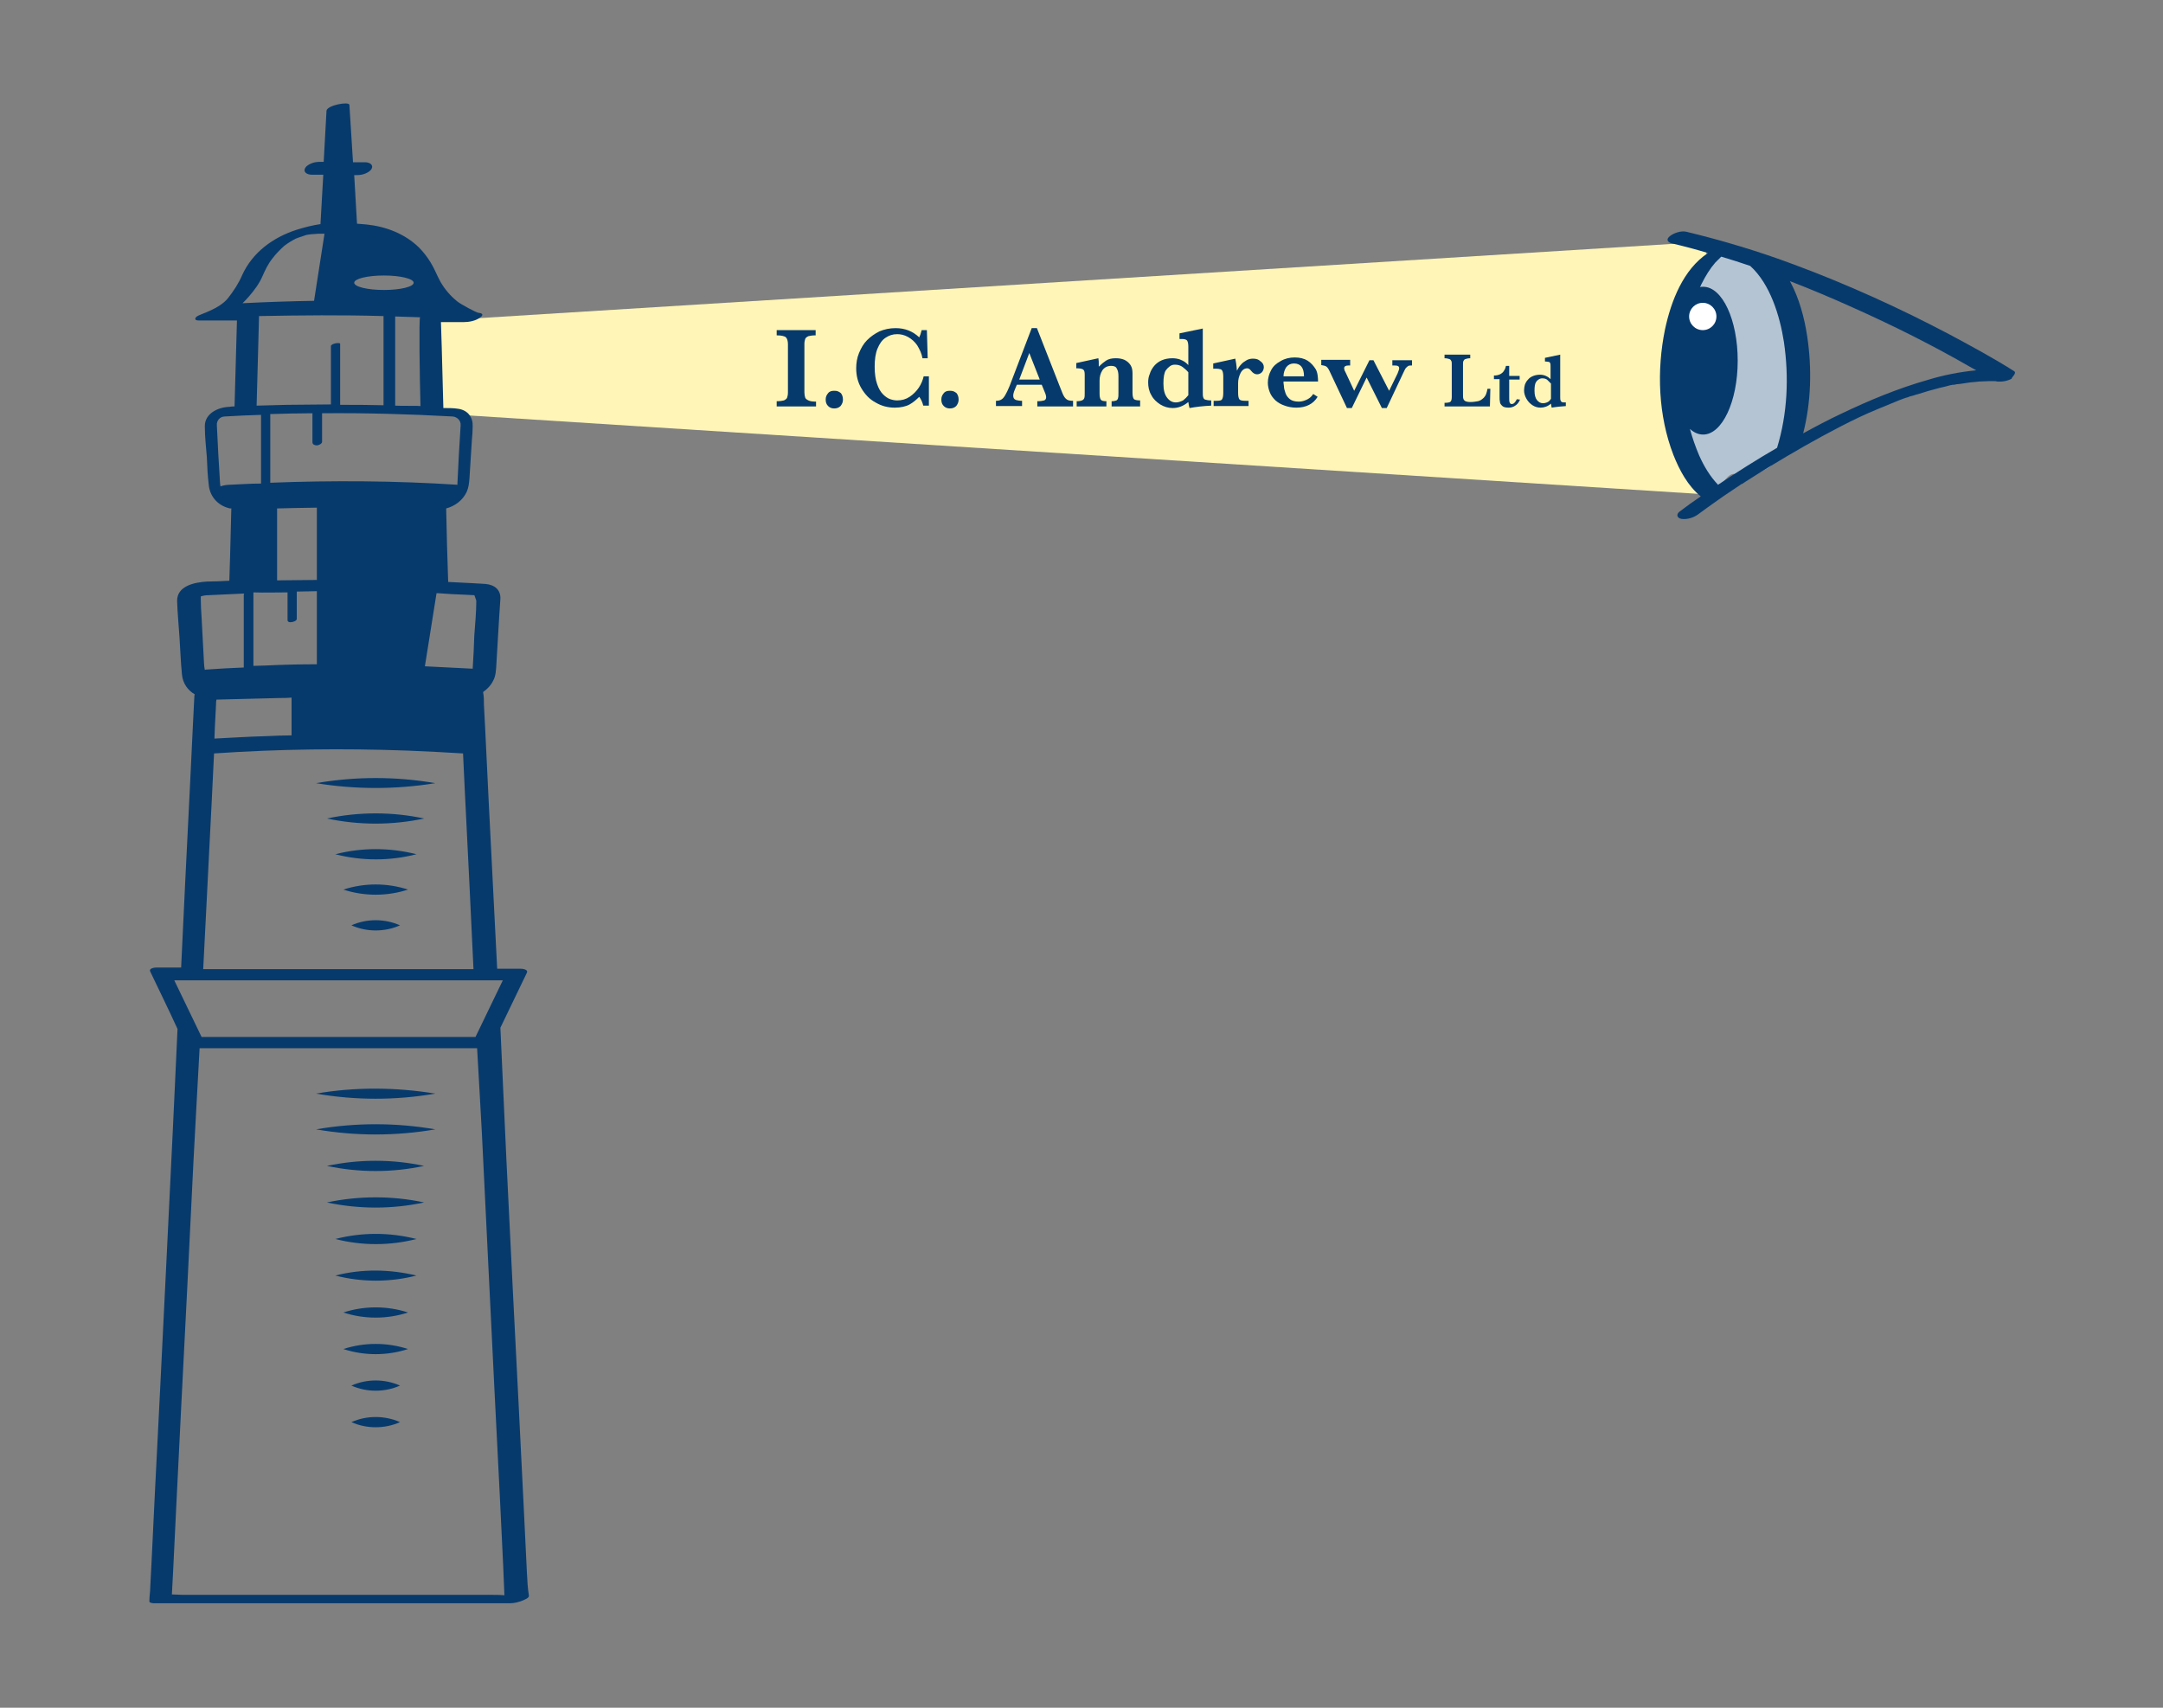 <?xml version="1.0" encoding="UTF-8"?>
<svg xmlns="http://www.w3.org/2000/svg" xmlns:xlink="http://www.w3.org/1999/xlink" version="1.1" id="Layer_1" x="0px" y="0px" viewBox="0 0 538.6 425.2" style="enable-background:new 0 0 538.6 425.2;" xml:space="preserve">
<rect x="0" y="0" width="538.6" height="425.2" fill="#808080" stroke="none"/>
<style type="text/css">
	.st0{fill-rule:evenodd;clip-rule:evenodd;fill:#FFF5B6;}
	.st1{fill-rule:evenodd;clip-rule:evenodd;fill:#B4C4D3;}
	.st2{fill-rule:evenodd;clip-rule:evenodd;fill:#073A6C;}
	.st3{fill-rule:evenodd;clip-rule:evenodd;fill:#FFFFFF;}
	.st4{fill:#073A6C;}
</style>
<polygon class="st0" points="424.9,123.1 108.2,102.9 108.2,79.9 424.9,60.2 "></polygon>
<path class="st1" d="M447.3,93.3c0,6.2-0.9,11.9-2.6,16.7c-2.8,8.2-7.6,8-13,8c-2,0-3.8,4.9-5.5,3.7c-5.9-4.3-10-15.4-10-28.3  c0-14.4,5.2-26.5,12.2-29.5c1.1-0.5,2.2-0.7,3.4-0.7c2.1,0,4.2,0.8,6.1,2.4C443.4,70,447.3,80.8,447.3,93.3z"></path>
<path class="st2" d="M501.5,92.4c-5.2-3.3-10.6-6.2-16-9.1c-12.5-6.6-25.5-12.5-38.7-17.4c-8.8-3.3-17.8-6-26.9-8.2  c-1.3-0.3-3.1,0.3-4.1,1.1c-1,0.8-0.6,1.5,0.5,1.8c3,0.7,6,1.5,9,2.4c-6.2,4.1-9.2,12-10.7,19c-2.1,10.2-1.7,21.5,2.1,31.3  c1.5,3.8,3.6,7.7,6.8,10.3c-1.8,1.2-3.6,2.5-5.3,3.8c-0.9,0.7-0.6,1.6,0.5,1.8c1.4,0.2,3-0.3,4.1-1.1c1.6-1.2,3.3-2.4,5-3.6  c1.8-1.3,3.7-2.5,5.6-3.8c0,0,0,0,0,0c0.1-0.1,0.2-0.2,0.4-0.2c0.3-0.2,0.6-0.4,0.9-0.6c0.6-0.4,1.3-0.8,1.9-1.2  c1.2-0.8,2.4-1.5,3.7-2.3c5.9-3.6,11.8-7,18-10.2c3.3-1.7,6-3,9.4-4.4c1.7-0.7,3.4-1.4,5.1-2.1c0.8-0.3,1.5-0.6,2.3-0.8  c0.4-0.2,0.9-0.3,1.3-0.4c0.2-0.1,0.4-0.1,0.6-0.2c0.1,0,0.2-0.1,0.3-0.1c0,0,0,0,0.1,0c1.8-0.6,3.6-1.1,5.5-1.6  c0.9-0.2,1.8-0.4,2.8-0.7c0,0,0.1,0,0.1,0c0.3-0.1,0.5-0.1,0.8-0.1c0.4-0.1,0.9-0.2,1.4-0.2c0.9-0.1,1.8-0.3,2.7-0.4  c0.4,0,0.8-0.1,1.2-0.1c0,0,0.8-0.1,0.9-0.1c0.8,0,1.6-0.1,2.4-0.1c0.4,0,0.8,0,1.2,0c0.7,0,0.4,0,0.9,0.1c1.2,0.1,2.5-0.1,3.6-0.7  C500.9,93.9,502.3,92.9,501.5,92.4z M442.5,111.5c-5,2.9-9.9,6-14.7,9.2c-2-2.1-3.5-4.6-4.7-7.3c-0.9-2.1-1.7-4.4-2.3-6.6  c1,0.9,2.1,1.4,3.3,1.4c4.7,0,8.6-8.2,8.6-18.4c0-10.1-3.8-18.4-8.6-18.4c-0.3,0-0.6,0-0.8,0.1c0.2-0.3,0.3-0.7,0.5-1  c0.9-1.8,2-3.6,3.3-5.1c0.5-0.5,1-1,1.5-1.5c2.4,0.7,4.8,1.5,7.2,2.3c5,4.5,7.4,12.5,8.4,18.9C445.5,93.9,445.1,103,442.5,111.5z   M480,94.6c-7.4,2.1-14.6,5.1-21.5,8.4c-3.2,1.5-6.4,3.2-9.5,4.9c2-7.8,2.2-16.2,1-24.2c-0.7-4.6-2-9.5-4.3-13.7  c5.2,2,10.4,4.2,15.5,6.5C471.3,81,481.3,86,491,91.6c0.4,0.2,0.7,0.4,1.1,0.6C488,92.6,483.9,93.4,480,94.6z"></path>
<circle class="st3" cx="424" cy="78.8" r="3.4"></circle>
<g>
	<path class="st4" d="M203.1,101.2h-9.7v-1.3c0.8,0,1.4-0.1,1.8-0.2c0.4-0.2,0.7-0.4,0.8-0.7c0.1-0.3,0.2-0.7,0.2-1.3v-12   c0-0.8-0.2-1.4-0.5-1.7c-0.3-0.3-1.1-0.5-2.3-0.5v-1.3h9.7v1.3c-0.8,0-1.4,0.1-1.8,0.2c-0.4,0.2-0.7,0.4-0.8,0.7   c-0.1,0.3-0.2,0.7-0.2,1.3v12c0,0.5,0.1,1,0.2,1.3c0.1,0.3,0.4,0.5,0.8,0.7c0.4,0.2,1,0.3,1.9,0.3V101.2z"></path>
	<path class="st4" d="M209.9,99.5c0,0.6-0.2,1.1-0.6,1.6c-0.4,0.4-0.9,0.6-1.6,0.6c-0.6,0-1.1-0.2-1.5-0.6c-0.4-0.4-0.6-0.9-0.6-1.6   s0.2-1.1,0.6-1.6s0.9-0.6,1.6-0.6s1.1,0.2,1.6,0.6C209.7,98.3,209.9,98.8,209.9,99.5z"></path>
	<path class="st4" d="M231.2,101h-1.3c-0.2-0.8-0.5-1.5-1-2.2c-0.7,0.7-1.5,1.4-2.4,1.9c-0.9,0.5-2.2,0.8-3.7,0.8   c-1.7,0-3.3-0.4-4.8-1.3c-1.5-0.8-2.6-2-3.5-3.5c-0.9-1.5-1.3-3.2-1.3-5c0-1.3,0.2-2.6,0.7-3.8c0.5-1.2,1.1-2.3,2-3.2   c0.9-0.9,1.9-1.6,3.1-2.2c1.2-0.5,2.5-0.8,4-0.8c2.4,0,4.3,0.8,5.9,2.3c0.2-0.4,0.4-1,0.6-1.8h1.3l0.2,7h-1.3   c-0.2-1.2-0.7-2.2-1.3-3.2c-0.6-0.9-1.4-1.6-2.3-2.1c-0.9-0.5-1.8-0.7-2.7-0.7c-1.1,0-2,0.3-2.9,0.9c-0.9,0.6-1.5,1.5-2,2.7   c-0.5,1.2-0.7,2.7-0.7,4.5c0,1.7,0.2,3.2,0.6,4.3c0.4,1.2,0.9,2,1.5,2.6c0.6,0.6,1.2,1,1.8,1.2c0.6,0.2,1.2,0.3,1.7,0.3   c1.2,0,2.2-0.3,3.1-0.9c0.9-0.6,1.7-1.4,2.3-2.3c0.6-0.9,1-1.9,1.2-2.8h1.3V101z"></path>
	<path class="st4" d="M238.7,99.5c0,0.6-0.2,1.1-0.6,1.6c-0.4,0.4-0.9,0.6-1.6,0.6c-0.6,0-1.1-0.2-1.5-0.6c-0.4-0.4-0.6-0.9-0.6-1.6   s0.2-1.1,0.6-1.6s0.9-0.6,1.6-0.6s1.1,0.2,1.6,0.6C238.5,98.3,238.7,98.8,238.7,99.5z"></path>
	<path class="st4" d="M267.3,101.2h-9v-1.3c0.8,0,1.3-0.1,1.7-0.2c0.3-0.1,0.5-0.4,0.5-0.8c0-0.3-0.1-0.6-0.2-0.9l-0.9-2.2h-6.2   l-0.5,1.2c-0.3,0.7-0.4,1.2-0.4,1.5c0,0.6,0.2,0.9,0.7,1.1c0.4,0.1,0.9,0.2,1.5,0.2v1.3H248v-1.3c0.5,0,1-0.1,1.3-0.3   c0.4-0.2,0.7-0.6,1-1.1c0.3-0.5,0.7-1.3,1.1-2.3l5.5-14.4h1.3l5.8,14.8c0.4,1,0.7,1.8,0.9,2.1c0.2,0.4,0.5,0.7,0.8,0.9   c0.3,0.2,0.8,0.3,1.5,0.3V101.2z M258.9,94.5l-2.6-6.6l-2.5,6.6H258.9z"></path>
	<path class="st4" d="M284.1,101.2h-7.3v-1.3c0.6,0,0.9-0.1,1.2-0.2c0.2-0.1,0.4-0.4,0.4-0.6c0.1-0.3,0.1-0.7,0.1-1.4v-4   c0-0.8-0.1-1.4-0.4-1.9c-0.2-0.5-0.7-0.7-1.4-0.7c-1,0-1.7,0.4-2.2,1.1c-0.5,0.8-0.7,1.6-0.7,2.6V98c0,0.7,0.1,1.2,0.3,1.5   c0.2,0.3,0.7,0.4,1.4,0.4v1.3h-7.4v-1.3c0.6,0,1.1-0.1,1.3-0.2c0.3-0.1,0.5-0.3,0.6-0.6c0.1-0.3,0.1-0.7,0.1-1.3v-4.5   c0-0.7-0.1-1.1-0.4-1.3c-0.3-0.2-0.8-0.3-1.7-0.3v-1.3l5.5-1.2c0.1,0.5,0.1,1,0.1,1.5c0,0.1,0,0.2,0,0.3c0,0.1,0,0.2,0,0.3   c0.6-0.6,1.2-1.1,1.8-1.5c0.6-0.4,1.4-0.6,2.4-0.6c0.8,0,1.5,0.1,2.2,0.4c0.6,0.3,1.1,0.7,1.5,1.3c0.4,0.6,0.5,1.3,0.5,2.1v4.7   c0,0.8,0.1,1.3,0.3,1.6c0.2,0.3,0.8,0.4,1.6,0.4V101.2z"></path>
	<path class="st4" d="M301.6,101c-2,0.1-3.8,0.3-5.4,0.6c-0.1-0.3-0.2-0.8-0.3-1.5c-1.2,1-2.5,1.5-3.9,1.5c-1.1,0-2.1-0.3-3.1-0.9   c-0.9-0.6-1.7-1.3-2.2-2.3c-0.6-1-0.8-2.1-0.8-3.2c0-0.7,0.1-1.4,0.4-2.1c0.2-0.7,0.6-1.4,1.1-2c0.5-0.6,1.2-1.1,1.9-1.4   s1.6-0.5,2.6-0.5c0.7,0,1.3,0.1,1.9,0.3c0.5,0.2,0.9,0.4,1.2,0.6c0.3,0.2,0.6,0.5,0.9,0.8v-4.6c0-0.6-0.1-1.1-0.2-1.3   c-0.1-0.3-0.3-0.4-0.6-0.5c-0.3-0.1-0.8-0.1-1.4-0.1V83l5.8-1.2v15.7c0,0.7,0,1.1,0.1,1.4s0.2,0.5,0.5,0.6c0.3,0.1,0.8,0.2,1.5,0.2   V101z M295.9,98.4v-5.7c-0.4-0.5-0.9-0.9-1.4-1.3s-1.2-0.6-1.9-0.6c-0.5,0-0.9,0.1-1.3,0.4c-0.4,0.3-0.7,0.6-1,1   c-0.4,0.6-0.6,1.7-0.6,3.3c0,1.6,0.3,2.7,0.9,3.5c0.6,0.8,1.3,1.2,2.2,1.2c0.6,0,1.2-0.2,1.8-0.5C295.1,99.3,295.5,98.9,295.9,98.4   z"></path>
	<path class="st4" d="M314.7,91.4c0,0.5-0.2,1-0.5,1.3c-0.3,0.3-0.7,0.5-1.2,0.5c-0.5,0-1-0.3-1.4-0.8c-0.2-0.2-0.3-0.4-0.5-0.5   c-0.1-0.1-0.3-0.2-0.5-0.2c-0.7,0-1.3,0.4-1.7,1.2c-0.4,0.8-0.6,1.6-0.6,2.5v2.4c0,0.8,0.1,1.3,0.3,1.6c0.2,0.3,0.7,0.4,1.6,0.4   h0.7v1.3h-8.7v-1.3h0.7c0.8,0,1.3-0.1,1.4-0.4c0.2-0.3,0.3-0.8,0.3-1.6v-4.1c0-0.6-0.1-1.1-0.2-1.3c-0.1-0.3-0.4-0.5-0.7-0.5   c-0.3-0.1-0.9-0.1-1.6-0.1v-1.3l5.5-1.2c0.1,0.5,0.3,1.5,0.4,3c0.3-0.6,0.6-1.1,1-1.5c0.4-0.5,0.9-0.8,1.4-1.1s1.1-0.4,1.6-0.4   c0.8,0,1.4,0.2,1.8,0.6C314.4,90.3,314.7,90.8,314.7,91.4z"></path>
	<path class="st4" d="M328.2,95h-8.6c0,0.2,0,0.6,0.1,1.1c0,0.6,0.2,1.2,0.4,1.8s0.6,1.1,1.1,1.5c0.5,0.4,1.3,0.6,2.2,0.6   c0.5,0,1.1-0.1,1.8-0.4c0.7-0.3,1.3-0.7,1.8-1.5l1.1,0.7c-1.1,1.8-2.9,2.7-5.3,2.7c-1.1,0-2.1-0.2-2.9-0.5   c-0.9-0.3-1.6-0.7-2.3-1.3c-0.6-0.6-1.1-1.2-1.4-2c-0.3-0.7-0.5-1.6-0.5-2.4c0-1.1,0.3-2.2,0.8-3.1c0.5-1,1.3-1.7,2.4-2.3   c1-0.6,2.2-0.9,3.5-0.9c1.3,0,2.4,0.3,3.2,0.8c0.9,0.6,1.5,1.3,2,2.1S328.2,94,328.2,95z M324.7,93.7c0-2.1-0.8-3.2-2.5-3.2   c-0.8,0-1.4,0.3-1.9,0.9c-0.4,0.6-0.7,1.4-0.7,2.3H324.7z"></path>
	<path class="st4" d="M351.7,91c-0.4,0-0.8,0-1,0.1c-0.2,0.1-0.4,0.3-0.6,0.5c-0.2,0.2-0.4,0.7-0.7,1.3l-4.1,8.7h-1.2l-3.8-7.6   l-3.7,7.6h-1.2l-4.1-8.7c-0.4-0.9-0.7-1.4-1-1.6c-0.2-0.2-0.7-0.3-1.3-0.4v-1.3h7.2V91c-0.1,0-0.1,0-0.2,0c-0.1,0-0.1,0-0.2,0   c-0.7,0-1.1,0.2-1.1,0.7c0,0.2,0.1,0.6,0.3,0.9l2.2,4.7l3.8-7.6h1l3.9,7.6L348,93c0.3-0.7,0.4-1.1,0.4-1.3c0-0.3-0.1-0.5-0.4-0.6   c-0.2-0.1-0.7-0.1-1.3-0.1v-1.3h4.9V91z"></path>
	<path class="st4" d="M371.1,97l-0.1,4.2h-11.3v-0.9c0.8,0,1.3-0.1,1.5-0.3c0.2-0.2,0.3-0.6,0.3-1.2v-8c0-0.4,0-0.7-0.1-0.9   c-0.1-0.2-0.2-0.4-0.5-0.5c-0.3-0.1-0.7-0.2-1.2-0.2v-0.9h6.4v0.9c-0.5,0-0.9,0.1-1.2,0.2c-0.3,0.1-0.4,0.3-0.5,0.5   c-0.1,0.2-0.1,0.5-0.1,0.9v7.3c0,0.6,0,1,0.1,1.2c0.1,0.3,0.2,0.4,0.5,0.6c0.2,0.1,0.7,0.2,1.2,0.2c0.7,0,1.3-0.1,1.9-0.2   c0.5-0.1,1-0.4,1.5-0.9c0.5-0.5,0.7-1.2,0.9-2.2H371.1z"></path>
	<path class="st4" d="M378.5,99.5c-0.3,0.7-0.7,1.2-1.2,1.5c-0.4,0.3-1,0.5-1.6,0.5c-0.7,0-1.3-0.1-1.6-0.4c-0.3-0.3-0.6-0.6-0.6-1   c-0.1-0.4-0.1-0.8-0.1-1.3v-4.4h-1.4v-0.9c0.6,0,1.1-0.1,1.5-0.3c0.4-0.2,0.8-0.5,1-0.9c0.3-0.4,0.4-0.8,0.5-1.2h0.8v2.5h2.6v0.9   h-2.6v4.5c0,0.5,0,0.9,0.1,1.2c0.1,0.2,0.2,0.4,0.5,0.4c0.3,0,0.5-0.1,0.7-0.3c0.2-0.2,0.4-0.5,0.6-0.9L378.5,99.5z"></path>
	<path class="st4" d="M390,101.1c-1.3,0.1-2.5,0.2-3.6,0.4c-0.1-0.2-0.1-0.5-0.2-1c-0.8,0.7-1.7,1-2.6,1c-0.7,0-1.4-0.2-2-0.6   c-0.6-0.4-1.1-0.9-1.5-1.6c-0.4-0.7-0.6-1.4-0.6-2.1c0-0.5,0.1-1,0.2-1.4c0.2-0.5,0.4-0.9,0.8-1.3c0.3-0.4,0.8-0.7,1.3-0.9   s1.1-0.3,1.7-0.3c0.5,0,0.9,0.1,1.2,0.2c0.3,0.1,0.6,0.3,0.8,0.4c0.2,0.2,0.4,0.3,0.6,0.5v-3.1c0-0.4,0-0.7-0.1-0.9   c-0.1-0.2-0.2-0.3-0.4-0.3c-0.2,0-0.5-0.1-0.9-0.1v-0.9l3.8-0.8v10.5c0,0.4,0,0.8,0.1,0.9c0,0.2,0.2,0.3,0.3,0.4   c0.2,0.1,0.5,0.1,1,0.1V101.1z M386.2,99.3v-3.8c-0.3-0.3-0.6-0.6-0.9-0.9s-0.8-0.4-1.3-0.4c-0.3,0-0.6,0.1-0.9,0.3   c-0.3,0.2-0.5,0.4-0.6,0.6c-0.3,0.4-0.4,1.2-0.4,2.2c0,1,0.2,1.8,0.6,2.3c0.4,0.5,0.9,0.8,1.5,0.8c0.4,0,0.8-0.1,1.2-0.3   S385.9,99.7,386.2,99.3z"></path>
</g>
<g>
	<path class="st4" d="M131.2,391.5c-0.3-5.5-0.5-11-0.8-16.5c-0.4-8.1-0.8-16.2-1.2-24.2c-0.5-9.8-1-19.7-1.5-29.5   c-0.5-10.8-1.1-21.7-1.6-32.5c-0.5-10.3-1-22.4-1.5-32.9c2.2-4.6,4.4-9.1,6.6-13.7c0.4-0.9-1.3-1-1.7-1c-1.9,0-3.8,0-5.7,0   c-0.3-5.2-0.5-10.5-0.8-15.7c-0.4-8.6-0.9-17.2-1.3-25.7c-0.3-6.2-0.6-12.4-0.9-18.6c-0.1-1.9-0.2-3.8-0.3-5.8c0-1,0-2-0.2-3   c0,0,0,0,0-0.1c1-0.7,1.9-1.6,2.5-2.8c0.7-1.3,0.7-2.7,0.8-4.1c0.2-3.9,0.5-7.9,0.7-11.8c0.1-1.5,0.2-3,0.3-4.5   c0.1-2.2-1.4-3.5-3.7-3.7c-1.1-0.1-2.2-0.1-3.4-0.2c-2-0.1-3.9-0.2-5.9-0.3c-0.2-6.1-0.4-12.2-0.5-18.3c2.2-0.6,4.1-2,5.1-4.1   c0.5-1.1,0.6-2.2,0.7-3.4c0.2-3.2,0.4-6.4,0.6-9.5c0.1-1.1,0.2-2.3,0.2-3.4c0.1-2.2-1.1-4-3.5-4.4c-1.2-0.2-2.5-0.2-3.6-0.2   c-0.1,0-0.1,0-0.2,0c-0.1-5-0.3-10-0.4-15c-0.1-2.1-0.1-4.3-0.2-6.4c1.9,0,3.8,0,5.7,0c1.3,0,2.9-0.3,4-1.1   c0.9-0.6,0.8-1.1-0.3-1.2c-0.5,0-4.6-2.2-5.4-2.9c-1.6-1.3-3-2.9-4.1-4.8c-0.9-1.6-1.5-3.3-2.5-4.9c-0.8-1.3-1.8-2.6-2.9-3.7   c-3.5-3.4-8.2-5.2-13-5.7c-0.8-0.1-1.6-0.1-2.4-0.2c-0.2-4-0.5-8.1-0.7-12.1c0.2,0,0.4,0,0.6,0c0.8,0,1.5-0.1,2.2-0.4   c0.5-0.2,1.2-0.6,1.5-1.1c0.6-1.1-0.5-1.7-1.6-1.7c-1,0-2,0-3,0c-0.2-3.2-0.4-6.4-0.6-9.6c-0.1-1.6-0.2-3.1-0.3-4.7   c-0.1-0.9-5.6,0.1-5.7,1.5c-0.2,4.2-0.5,8.5-0.7,12.7c-0.3,0-0.6,0-0.9,0c-0.8,0-1.5,0.1-2.2,0.4c-0.5,0.2-1.2,0.6-1.5,1.1   c-0.6,1.1,0.5,1.7,1.6,1.7c1,0,1.9,0,2.9,0c-0.1,2.3-0.3,4.7-0.4,7c-0.1,1.8-0.2,3.6-0.3,5.3c-2,0.3-4,0.8-5.9,1.4   c-5.9,1.9-11,5.6-13.6,11.3c-0.9,2.1-2.1,3.9-3.5,5.7c-2.2,2.8-7,4-7.8,4.6c-0.7,0.6-0.4,1,0.5,1c3.2,0,6.3,0,9.5,0   c-0.2,7.1-0.4,14.2-0.6,21.4c-0.4,0-0.8,0-1.3,0.1c-2.9,0.1-6.1,1.7-6.1,4.8c0,2.6,0.3,5.2,0.5,7.7c0.1,2.4,0.2,4.7,0.5,7.1   c0.3,2.7,2.2,4.9,4.9,5.6c0.2,0.1,0.5,0.1,0.7,0.1c-0.1,3.9-0.2,7.8-0.3,11.6c-0.1,2.1-0.1,4.2-0.2,6.4c-1.9,0.1-3.7,0.2-5.6,0.2   c-3.1,0.2-7.5,1.1-7.4,4.9c0.1,3,0.4,6.1,0.6,9.1c0.2,3,0.3,6.1,0.6,9.1c0.2,2.3,1.5,4,3.2,5c0,0.1-0.1,0.2-0.1,0.3   c-0.1,2-0.2,4-0.3,6c-0.3,5.5-0.5,11-0.8,16.5c-0.4,8.1-0.8,16.2-1.2,24.2c-0.3,7-0.7,14-1,21c-2,0-4,0-6,0c-0.4,0-2.1,0.1-1.7,1   c2.3,4.8,4.6,9.5,6.8,14.3c-0.4,8.2-0.8,17.9-1.2,25.8c-0.5,10.9-1.1,21.9-1.6,32.8c-0.5,10.2-1,20.3-1.5,30.5   c-0.4,8.6-0.9,17.2-1.3,25.7c-0.3,6.2-0.6,12.4-0.9,18.6c-0.1,1.9-0.2,3.8-0.3,5.8c0,1-0.2,2-0.2,3c0,0.1,0,0.2,0,0.4   c0,0.3,0.9,0.4,1,0.4c2.9,0,5.9,0,8.8,0c7.1,0,14.1,0,21.2,0c8.5,0,17.1,0,25.6,0c7.4,0,14.8,0,22.2,0c3.6,0,7.2,0,10.8,0   c0.1,0,0.1,0,0.2,0c1.1,0,2.2-0.3,3.2-0.7c0.4-0.2,1.6-0.6,1.5-1.2C131.4,395.5,131.3,393.5,131.2,391.5z M116.2,148.1   c0.6,0,1.2,0.1,1.8,0.1c0,0,0.1,0,0.1,0c0,0,0.1,0.1,0.1,0.2c0.1,0.4,0.3,0.7,0.4,1.2c0,2.9-0.3,5.8-0.5,8.7   c-0.1,2.7-0.2,5.4-0.4,8.2c-4-0.2-7.9-0.4-11.9-0.6l2.9-18.2c0.1,0,0.2,0,0.3,0C111.4,147.9,113.8,148,116.2,148.1z M71.6,147.5   c0,2,0,4,0,6c0,0.3,0,0.6,0,0.9c0,0.5,0.6,0.6,1,0.5c0.3,0,1.3-0.3,1.3-0.8c0-2.2,0-4.4,0-6.7c0,0,0-0.1,0-0.1c1.7,0,3.3-0.1,5-0.1   v18.2c-4.2,0-8.4,0.1-12.6,0.3c-1.1,0-2.1,0.1-3.2,0.1c0-5.1,0-10.3,0-15.4c0-0.9,0-1.9,0-2.8c0-0.1,0-0.1,0-0.1   C65.8,147.6,68.7,147.5,71.6,147.5z M69,144.5v-17.9c1.4,0,2.7-0.1,4.1-0.1c1.9,0,3.9-0.1,5.8-0.1v18c-3.1,0-6.2,0.1-9.3,0.1   C69.3,144.5,69.1,144.5,69,144.5z M69.6,173.8c1,0,2,0,3-0.1v9.4c-2.1,0-4.3,0.1-6.4,0.2c-4.3,0.1-8.6,0.4-12.8,0.6   c0-0.9,0.1-1.8,0.1-2.8c0.1-1.9,0.2-3.8,0.3-5.8c0-0.3,0-0.7,0.1-1.1C59.2,174.1,64.4,173.9,69.6,173.8z M101.6,186.9   c4.6,0.2,9.1,0.4,13.7,0.7c0.1,2.8,0.3,5.7,0.4,8.5c0.4,8.1,0.8,16.2,1.2,24.2c0.3,7,0.7,14,1,21c-6.2,0-12.4,0-18.7,0H69.1   c-6.2,0-12.3,0-18.5,0c0.3-5.2,0.5-10.5,0.8-15.7c0.4-8.6,0.9-17.2,1.3-25.7c0.2-4.1,0.4-8.2,0.6-12.3   C69.4,186.5,85.5,186.3,101.6,186.9z M112.7,103.7c1.2,0.1,2.1,1.1,2,2.2c-0.3,4.8-0.6,9.7-0.8,14.5c0,0.1,0,0.2,0,0.3   c-15.5-1-31.1-1.1-46.6-0.5c0-5.2,0-10.4,0-15.6c0-0.5,0-1,0-1.5c3.5-0.1,7-0.2,10.5-0.2c0,2.1,0,4.2,0,6.3c0,0.3,0,0.6,0,0.9   c0,0.6,0.6,0.8,1.1,0.8c0.4,0,1.3-0.4,1.3-0.9c0-2.2,0-4.4,0-6.7c0-0.1,0-0.3,0-0.4C90.9,102.8,101.8,103.1,112.7,103.7z M104.6,79   c-0.3,0.2-0.1,15,0.1,22.1c-0.3-0.1-4.8,0-6.3-0.1c0-7.1,0-14.2,0-21.3c0-0.3,0-0.6,0-0.9C100.4,78.9,102.5,78.9,104.6,79z    M95.6,68.6c4.1,0,7.4,0.8,7.4,1.8c0,1-3.3,1.8-7.4,1.8s-7.4-0.8-7.4-1.8C88.2,69.4,91.5,68.6,95.6,68.6z M95.5,78.7   c0,6.9,0,13.8,0,20.7c0,0.5,0,1,0,1.5c-3.6-0.1-7.2-0.1-10.8-0.1c0-4.4,0-8.9,0-13.3c0-0.6,0-1.3,0-1.9c0-0.4-2.3-0.1-2.3,0.6   c0,4.4,0,8.9,0,13.3c0,0.4,0,0.8,0,1.2c-3.6,0-7.2,0.1-10.9,0.1c-2.5,0.1-5.1,0.1-7.6,0.2c0.1-4.9,0.3-9.8,0.4-14.7   c0.1-2.5,0.1-5.1,0.2-7.6C74.9,78.5,85.2,78.4,95.5,78.7z M62,73.8c1.3-1.5,2.5-3.1,3.3-4.9c0.7-1.6,1.4-3.1,2.5-4.5   c0.9-1.2,1.9-2.2,3-3.2c0.9-0.7,2.1-1.4,2.9-1.8c0.3-0.1,0.5-0.2,0.8-0.3c0,0,0,0,0,0c0.1,0,0.2-0.1,0.3-0.1c0.1,0,0.6-0.2,0.6-0.2   c0.2-0.1,0.4-0.1,0.6-0.2c0.1,0,0.2-0.1,0.3-0.1c0.2,0,0.4-0.1,0.6-0.1c0.3,0,0.5-0.1,0.8-0.1c0,0,0,0,0,0c0,0,0.1,0,0.2,0   c0.4,0,0.9-0.1,1.3-0.1c0,0,0.1,0,0.1,0c0.1,0,0.3,0,0.4,0c0.3,0,0.6,0,0.9,0c0.1,0,0.1,0,0.2,0l-2.6,16.7   c-5.9,0.1-11.8,0.3-17.8,0.6C61,74.9,61.5,74.4,62,73.8z M57.2,120.7c-0.5,0-1.5,0.1-2.3,0.4c0-0.2-0.1-0.5-0.1-0.7   c-0.3-4.8-0.6-9.7-0.8-14.5c-0.1-1.2,0.8-2.2,2-2.2c3-0.2,6-0.3,9-0.4c0,5.7,0,11.4,0,17.1C62.3,120.4,59.8,120.6,57.2,120.7z    M51.9,148.2c2.9-0.1,5.7-0.3,8.6-0.4c0.1,0,0.2,0,0.3,0c0,0.1-0.1,0.2-0.1,0.3c0,6,0,12.1,0,18.1c-3,0.1-6.1,0.3-9.1,0.5   c-0.2,0-0.4,0-0.6,0.1c-0.1-0.6-0.2-1.2-0.2-1.7c-0.2-3.8-0.4-7.5-0.6-11.3c-0.1-1.5-0.2-3.1-0.2-4.6c0-0.2,0-0.5,0-0.7   C50.6,148.3,51.3,148.2,51.9,148.2z M43.4,244.1c0.5,0,1,0,1.5,0c2.5,0,4.9,0,7.4,0c7.4,0,14.9,0,22.3,0h19.4c7.4,0,14.9,0,22.3,0   c2.5,0,4.9,0,7.4,0c0.5,0,1,0,1.5,0c-2.3,4.7-4.5,9.4-6.8,14.1c-7.2,0-14.4,0-21.6,0H71.8c-7.2,0-14.4,0-21.6,0   C47.9,253.5,45.7,248.8,43.4,244.1z M121.7,397.1c-7.1,0-14.1,0-21.2,0c-8.5,0-17.1,0-25.6,0c-7.4,0-14.8,0-22.2,0   c-2.4,0-4.9,0-7.3,0c-0.8,0-1.8-0.1-2.6-0.1c0.1-1.9,0.2-3.7,0.3-5.6c0.3-5.5,0.5-11,0.8-16.5c0.4-8.1,0.8-16.2,1.2-24.2   c0.5-9.8,1-19.7,1.5-29.5c0.5-10.8,1.1-21.7,1.6-32.5c0.5-9.8,1-18.2,1.5-27.7c2.9,0,5.8,0,8.7,0H110c2.9,0,5.9,0,8.8,0   c0.4,7.5,0.8,13.4,1.2,21.3c0.5,10.9,1.1,21.9,1.6,32.8c0.5,10.2,1,20.3,1.5,30.5c0.4,8.6,0.9,17.2,1.3,25.7   c0.3,6.2,0.6,12.4,0.9,18.6c0.1,2.4,0.2,4.9,0.3,7.3C124.4,397.1,123,397.1,121.7,397.1z"></path>
	<path class="st4" d="M108.4,195c-9.8-1.7-19.9-1.7-29.7,0C88.5,196.6,98.6,196.6,108.4,195z"></path>
	<path class="st4" d="M78.7,272.3c9.8,1.7,19.9,1.7,29.7,0C98.6,270.7,88.5,270.6,78.7,272.3z"></path>
	<path class="st4" d="M81.4,203.8c8,1.7,16.3,1.7,24.2,0C97.7,202.1,89.4,202.1,81.4,203.8z"></path>
	<path class="st4" d="M83.5,212.7c6.6,1.7,13.6,1.7,20.2,0C97,211,90.1,211,83.5,212.7z"></path>
	<path class="st4" d="M85.5,221.5c5.2,1.7,10.9,1.7,16.1,0C96.4,219.8,90.7,219.8,85.5,221.5z"></path>
	<path class="st4" d="M87.5,230.4c3.8,1.7,8.3,1.7,12.1,0C95.8,228.7,91.3,228.7,87.5,230.4z"></path>
	<path class="st4" d="M78.7,281.2c9.8,1.7,19.9,1.7,29.7,0C98.6,279.5,88.5,279.5,78.7,281.2z"></path>
	<path class="st4" d="M81.4,299.4c8,1.7,16.3,1.7,24.2,0C97.7,297.7,89.4,297.7,81.4,299.4z"></path>
	<path class="st4" d="M81.4,290.3c8,1.7,16.3,1.7,24.2,0C97.7,288.6,89.4,288.6,81.4,290.3z"></path>
	<path class="st4" d="M83.5,308.5c6.6,1.7,13.6,1.7,20.2,0C97,306.8,90.1,306.8,83.5,308.5z"></path>
	<path class="st4" d="M83.5,317.6c6.6,1.7,13.6,1.7,20.2,0C97,316,90.1,315.9,83.5,317.6z"></path>
	<path class="st4" d="M85.5,326.8c5.2,1.7,10.9,1.7,16.1,0C96.4,325.1,90.7,325.1,85.5,326.8z"></path>
	<path class="st4" d="M85.5,335.9c5.2,1.7,10.9,1.7,16.1,0C96.4,334.2,90.7,334.2,85.5,335.9z"></path>
	<path class="st4" d="M87.5,345c3.8,1.7,8.3,1.7,12.1,0C95.8,343.3,91.3,343.3,87.5,345z"></path>
	<path class="st4" d="M87.5,354.1c3.8,1.7,8.3,1.7,12.1,0C95.8,352.4,91.3,352.4,87.5,354.1z"></path>
</g>
</svg>

